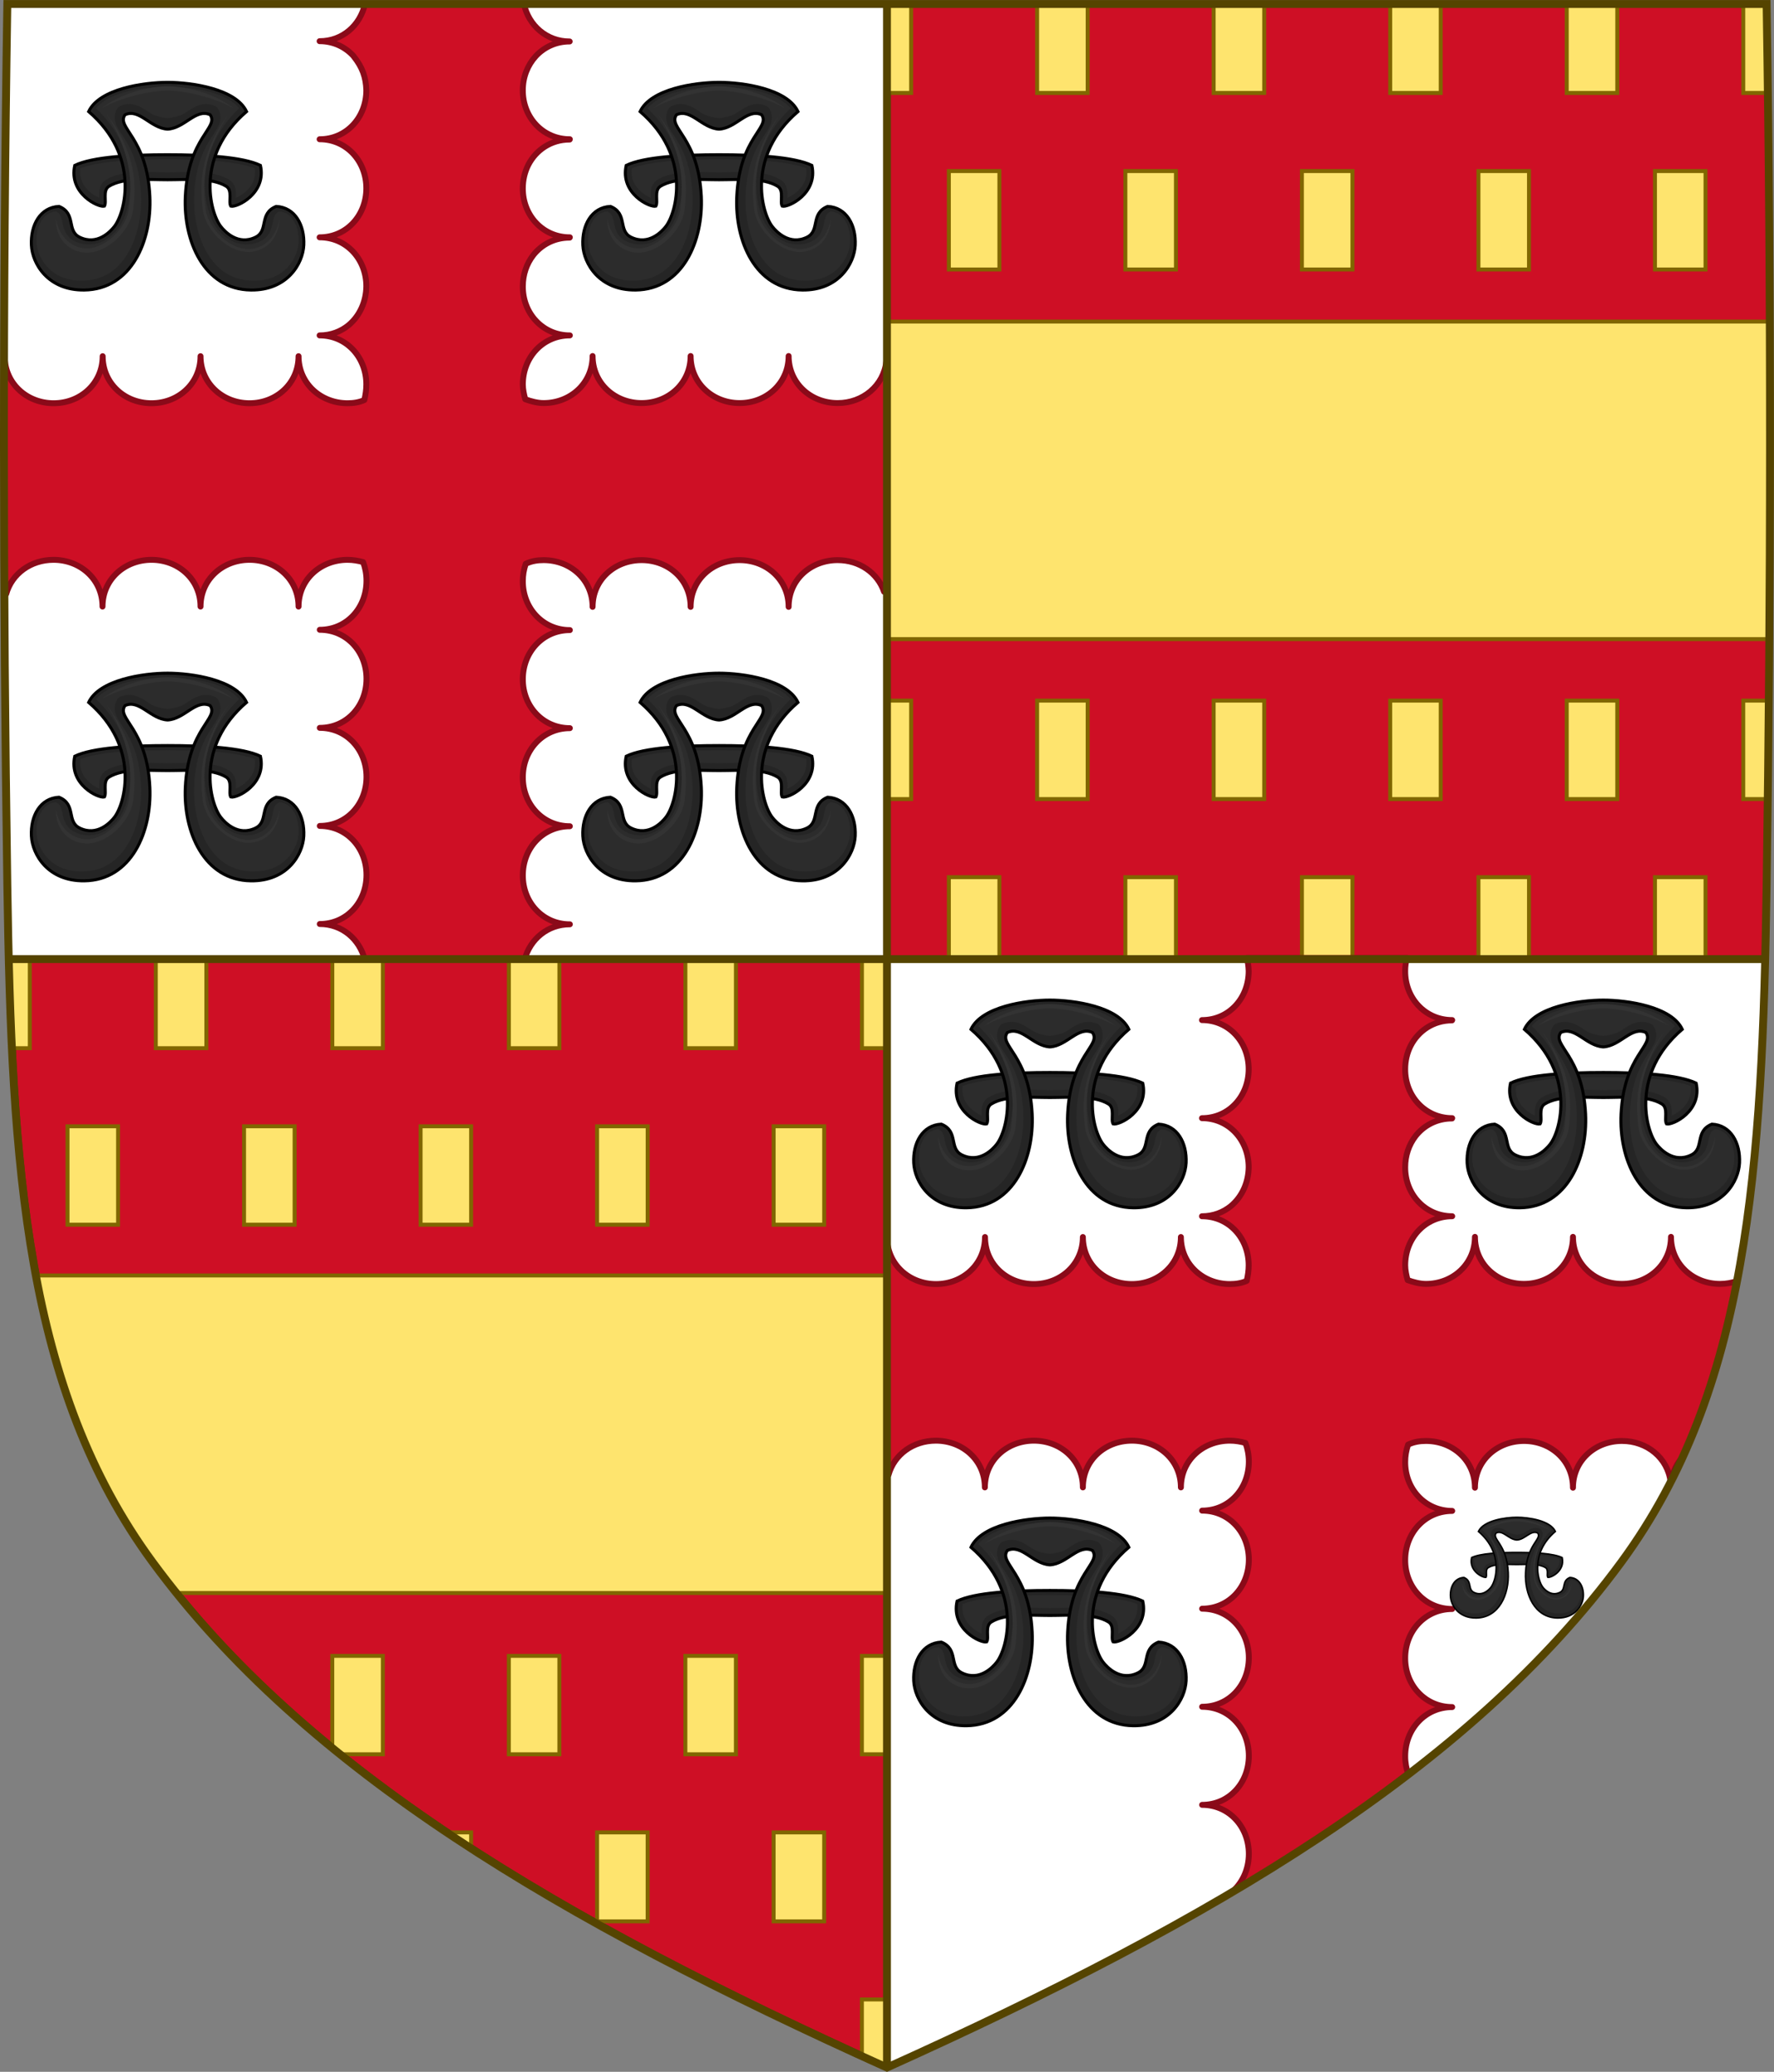<svg height="526" width="450.38" xmlns="http://www.w3.org/2000/svg" xmlns:xlink="http://www.w3.org/1999/xlink"><rect width="100%" height="100%" fill="#808080" stroke="none"/><clipPath id="a"><path d="m404.312-27.079c-1.183 74.581-1.114 149.173 0 223.752 1.073 71.855 4.657 127.928 36.848 171.772 38.777 52.815 103.377 90.929 186.475 128.375 83.098-37.446 147.699-75.56 186.475-128.375 32.19-43.845 35.775-99.918 36.848-171.772 1.114-74.579 1.183-149.17 0-223.752z"/></clipPath><g clip-path="url(#a)" transform="translate(-402.451 28.094)"><path d="m225.187 524.936c-83.098-37.446-147.699-75.56-186.475-128.375-29.386-40.024-34.933-90.239-36.493-153.347l222.968.005-0 281.717z" fill="#ce0f25" transform="translate(402.451 -28.094)"/><path d="m404.312-27.079c-1.183 74.581-1.114 149.173 0 223.752 1.073 71.855 4.657 127.928 36.848 171.772 38.777 52.815 103.377 90.929 186.475 128.375 83.098-37.446 147.698-75.56 186.475-128.375 32.19-43.845 35.775-99.918 36.848-171.772 1.114-74.579 1.183-149.17 0-223.752z" fill="none" stroke="#540" stroke-width="2"/><g fill="#fee46e" stroke="#806600"><path d="m2.229 243.525c.193 7.721.445 15.25.795 22.59h4.545v-22.59zm37.324 0v22.59h12.834v-22.59zm44.818 0v22.59h12.832v-22.59zm44.818 0v22.59h12.832v-22.59zm44.818 0v22.59h12.83v-22.59zm44.818 0v22.59h6.361v-10.723c-.053-3.956-.1-7.912-.162-11.867zm-201.682 42.418v24.988h12.834v-24.988zm44.818 0v24.988h12.834v-24.988zm44.816 0v24.988h12.834v-24.988zm44.818 0v24.988h12.832v-24.988zm44.818 0v24.988h12.832v-24.988h-.002zm-156.863 44.816v24.988h12.834v-24.988zm44.818 0v24.988h12.832v-24.988zm44.818 0v24.988h12.832v-24.988zm44.818 0v24.988h12.83v-24.988zm44.816 0v24.988h6.363v-24.988zm-192.947 44.818c1.294 2.564 2.661 5.09 4.102 7.58v-7.58zm36.086 0v24.988h12.834v-24.988zm44.816 0v24.988h12.834v-24.988zm44.818 0v24.988h12.832v-24.988zm44.818 0v24.988h12.832v-24.988h-.002zm-112.045 44.816v23.398c.65.532 1.3 1.063 1.957 1.592h10.875v-24.99zm44.818 0v24.99h12.832v-24.99zm44.818 0v24.99h12.83v-24.99zm44.816 0v24.99h6.363v-24.99zm-105.42 44.818c2.046 1.372 4.115 2.738 6.209 4.094v-4.094h-.002zm38.193 0v20.75 1.84h12.832v-1.84-20.75zm44.818 0v20.75 1.84h12.83v-1.84h.002v-20.75h-.002zm22.408 42.418v14.416c2.111.964 4.227 1.926 6.363 2.889v-17.305z" transform="translate(402.451 -28.094)"/><path d="m9.102 323.818c5.134 27.387 14.015 51.5 29.611 72.742 1.957 2.666 3.998 5.286 6.086 7.879h180.385v-80.621z" transform="translate(402.451 -28.094)"/></g></g><path d="m448.472 1.015c.734 80.892.795 161.802-.237 242.693l-223.086-.182 0-242.511z" fill="#ce0f25"/><path d="m432.992 43.428h-12.83v24.989h12.831v-24.989zm-44.816 0h-12.832v24.989h12.832zm-44.817 0h-12.835v24.989h12.835zm-44.817 0h-12.833v24.989h12.833zm-44.818 0h-12.832v24.989h12.832zm156.861 44.816h-12.831v24.989h12.831zm-44.817 0h-12.831v24.989h12.831zm-44.818 0h-12.832v24.989h12.832zm-44.816 0h-12.833v24.989h12.833zm-44.819 0h-6.133v24.989h6.134v-24.989zm218.266 0h-7.009v24.989h7.047c.003-8.329-.012-16.659-.038-24.989zm-16.587 44.818h-12.83v24.989h12.831v-24.989zm-44.816 0h-12.832v24.989h12.832zm-44.817 0h-12.835v24.989h12.835zm-44.817 0h-12.833v24.989h12.833zm-44.818 0h-12.832v24.989h12.832zm195.587 44.817h-6.74v24.989h6.483c.099-8.329.185-16.659.257-24.989zm-16.318 44.818h-12.83v20.751h12.831v-20.751zm-44.816 0h-12.832v20.751h12.832zm-44.817 0h-12.835v20.751h12.835zm-44.817 0h-12.833v20.751h12.833zm-44.818 0h-12.832v20.751h12.832zm156.861-44.818h-12.831v24.989h12.831zm-44.817 0h-12.831v24.989h12.831zm-44.818 0h-12.832v24.989h12.832zm-44.816 0h-12.833v24.989h12.833zm-44.819 0h-6.133v24.989h6.134v-24.989zm179.271-176.869h-12.831v22.589h12.831zm-44.817 0h-12.831v22.589h12.831zm-44.818 0h-12.832v22.589h12.832zm-44.816 0h-12.833v22.589h12.833zm-50.952 0v22.589h6.134v-22.589zm223.591 0h-6.2v22.589h6.509c-.096-7.53-.191-15.06-.309-22.589z" fill="#fee46e" stroke="#806600"/><path d="m225.148 81.637v80.621h223.762c.115-26.874.127-53.747.047-80.621z" fill="#fee46e" stroke="#806600" stroke-linecap="round" stroke-linejoin="round"/><path d="m1.703 1.015c-.734 80.892-.795 161.802.237 242.693l223.086-.182-0-242.511z" fill="#fff"/><path d="m92.658 1.016c-1.224 5.413-5.694 9.439-11.516 9.439 3.511 0 6.529 1.468 8.645 3.816v.023c2.257 2.833 3.103 5.339 3.217 8.611 0 6.865-5.001 12.449-11.861 12.449 6.861 0 11.861 5.586 11.861 12.451 0 6.865-5.001 12.449-11.861 12.449 6.861 0 11.861 5.586 11.861 12.451-.053 3.766-1.588 7.381-4.455 9.816-1.99 1.644-4.532 2.633-7.406 2.633 6.861 0 11.861 5.586 11.861 12.451 0 1.319-.194 2.636-.504 3.955-1.279.582-2.752.814-4.264.814-6.861 0-12.443-5.08-12.443-11.945 0 6.865-5.581 11.945-12.441 11.945-6.861 0-12.443-5.08-12.443-11.945 0 6.865-5.581 11.945-12.441 11.945-6.861 0-12.404-5.08-12.404-11.945 0 6.865-5.581 11.945-12.441 11.945-6.791 0-12.321-4.98-12.434-11.738-.043 19.556-.034 39.112.025 58.668.12.503.229 1.014.354 1.514 1.434-5.197 6.279-8.688 12.016-8.688 6.861 0 12.441 5.002 12.441 11.867 0-6.865 5.583-11.867 12.443-11.867 6.861 0 12.441 5.002 12.441 11.867 0-6.865 5.583-11.867 12.443-11.867 6.861 0 12.441 5.002 12.441 11.867 0-6.865 5.583-11.867 12.443-11.867 1.395 0 2.713.233 3.953.582.543 1.435.854 3.024.854 4.73 0 6.865-5.001 12.451-11.861 12.451 6.861 0 11.861 5.584 11.861 12.449s-5.001 12.451-11.861 12.451c6.861 0 11.861 5.584 11.861 12.449s-5.001 12.451-11.861 12.451c6.861 0 11.861 5.584 11.861 12.449 0 6.865-5.001 12.451-11.861 12.451 5.677 0 10.071 3.828 11.422 9.037l40.596-.033c1.391-5.162 5.822-8.928 11.473-8.928-6.861 0-11.976-5.584-11.938-12.449 0-6.865 5.077-12.451 11.938-12.451-6.861 0-11.976-5.584-11.938-12.449 0-6.865 5.077-12.451 11.938-12.451-6.861 0-11.976-5.584-11.938-12.449 0-6.865 5.077-12.451 11.938-12.451-6.861 0-11.976-5.584-11.938-12.449 0-1.474.232-2.87.736-4.383 1.473-.698 2.946-.932 4.535-.932 6.861 0 12.441 5.004 12.441 11.869 0-6.865 5.583-11.869 12.443-11.869 6.861 0 12.441 5.004 12.441 11.869 0-6.865 5.583-11.869 12.443-11.869s12.441 5.004 12.441 11.869c0-6.865 5.583-11.869 12.443-11.869 5.504 0 10.155 3.22 11.783 8.029.205-.831.391-1.677.582-2.518v-55.986c-.674 6.174-5.96 10.604-12.365 10.604-6.861 0-12.443-5.08-12.443-11.945 0 6.865-5.581 11.945-12.441 11.945s-12.443-5.08-12.443-11.945c0 6.865-5.581 11.945-12.441 11.945-6.861 0-12.443-5.08-12.443-11.945 0 6.865-5.581 11.945-12.441 11.945-1.589 0-3.257-.465-4.652-.969-.31-1.125-.619-2.521-.619-3.762 0-6.865 5.077-12.451 11.938-12.451-6.861 0-11.976-5.584-11.938-12.449 0-2.979.957-5.716 2.6-7.861.001-.002 0-.004 0-.006 2.145-2.754 5.438-4.506 9.295-4.506-.253 0-.498-.022-.746-.037.261-.017.519-.041.785-.041-6.861 0-11.976-5.584-11.938-12.449 0-2.131.491-4.139 1.371-5.895 1.967-3.858 5.828-6.479 10.527-6.479-.253 0-.498-.022-.746-.037.261-.017.519-.041.785-.041-6.861 0-11.976-5.584-11.938-12.449 0-3.363 1.233-6.38 3.275-8.627.01-.008.013-.016.019-.023 2.131-2.295 5.138-3.723 8.604-3.723-5.85 0-10.418-4.065-11.617-9.518z" fill="#ce0f25" stroke="#8a0a19" stroke-linecap="round" stroke-linejoin="round" stroke-width="1.5"/><g id="b" stroke-width="2.124" transform="matrix(.36 0 0 .36 130.77 59.658)"><g stroke-width="2.124"><path d="m-286.346-34.371c-4.768 2.931-1.413 10.963-3.269 14.055-4.164 1.135-25.376-8.912-20.92-28.765 12.424-6.045 39.58-7.518 65.473-7.518 25.893 0 53.049 1.473 65.473 7.518 4.456 19.852-16.756 29.899-20.92 28.765-1.856-3.093 1.5-11.124-3.269-14.055-10.152-6.241-27.439-4.576-41.284-4.576-13.846 0-31.133-1.665-41.284 4.576z" fill="#252525" stroke="#000" stroke-width="2.124"/><path d="m-245.062-52.389c-12.867 0-26.022.372-37.381 1.475-10.101.981-18.655 2.672-24.158 4.824-.894 7.211 2.048 12.389 6.146 16.164 2.25 2.072 4.801 3.623 6.871 4.525.139.06.21.061.344.115-.023-.7-.042-1.262-.045-2.104-.006-1.565.056-3.342.664-5.258.608-1.916 1.96-4.015 4.07-5.312 12.254-7.533 29.98-5.199 43.488-5.199 13.508 0 31.236-2.334 43.49 5.199 2.111 1.298 3.462 3.396 4.07 5.312.608 1.916.67 3.692.664 5.258-.003.842-.022 1.404-.045 2.104.134-.055.205-.055.344-.115 2.07-.903 4.621-2.453 6.871-4.525 4.099-3.775 7.041-8.954 6.146-16.164-5.503-2.152-14.059-3.844-24.16-4.824-11.359-1.103-24.514-1.475-37.381-1.475z" fill="#2c2c2c" transform="translate(0 -.937)"/></g><path d="m-275.06-84.789c-6.434 9.155 15.495 15.721 17.502 57.571 1.497 31.209-12.953 65.654-46.289 66.044-25.639.3-36.641-18.607-37.275-31.636-.685-14.092 6.143-26.738 19.494-27.349 12.426 5.001 5.099 17.132 14.596 21.74 12.359 5.996 21.666-4.032 24.424-7.572 7.682-9.859 18.291-49.786-18.135-81.056 7.482-16.045 38.741-20.602 55.681-20.602 16.94 0 48.199 4.557 55.681 20.602-36.427 31.269-25.818 71.196-18.135 81.056 2.758 3.539 12.065 13.568 24.424 7.572 9.497-4.608 2.17-16.739 14.596-21.74 13.352.611 20.18 13.258 19.494 27.349-.634 13.029-11.635 31.935-37.275 31.636-33.336-.39-47.785-34.835-46.289-66.044 2.007-41.851 23.936-48.417 17.502-57.571-10.077-4.639-17.894 9.505-29.999 10.16-12.105-.655-19.922-14.799-29.999-10.16z" fill="#252525" stroke="#000" stroke-width="2.124"/><path d="m-259.522-87.482c-2.412-1.602-5.031-3.244-8.219-4.184-3.188-.94-7.095-.95-10.711.715-.8.368-1.488.94-1.994 1.66-2.536 3.608-2.26 8.579-.709 11.932 1.551 3.353 3.777 6.249 6.127 10.07 4.699 7.643 10.221 18.604 11.184 38.674.707 14.75-2.447 30.31-9.369 41.764-6.923 11.453-17.04 18.884-32 19.059-11.586.135-19.212-3.9-24.35-9.279s-7.632-12.382-7.887-17.615c-.3-6.171 1.108-11.858 3.668-15.748 2.356-3.58 5.467-5.692 9.947-6.203 1.455.747 2.324 1.497 2.873 2.365.678 1.073 1.123 2.556 1.549 4.543.426 1.987.79 4.434 1.992 7.092 1.202 2.658 3.533 5.432 6.906 7.068 7.604 3.689 15.08 2.446 20.295-.275s8.589-6.603 10.236-8.717c5.162-6.625 9.531-19.582 8.518-35.873-.951-15.287-7.428-33.163-24.062-48.924 3.717-4.606 10.679-8.592 19.158-11.123 8.214-2.452 17.28-3.593 31.308-3.793 14.029.2 23.095 1.341 31.308 3.793 8.479 2.531 15.441 6.518 19.158 11.123-16.635 15.761-23.112 33.637-24.062 48.924-1.013 16.291 3.355 29.248 8.518 35.873 1.647 2.114 5.021 5.996 10.236 8.717s12.691 3.964 20.295.275c3.374-1.637 5.704-4.41 6.906-7.068 1.202-2.658 1.566-5.105 1.992-7.092.426-1.987.871-3.47 1.549-4.543.549-.869 1.418-1.618 2.873-2.365 4.48.511 7.591 2.623 9.947 6.203 2.56 3.89 3.968 9.577 3.668 15.748-.255 5.233-2.749 12.236-7.887 17.615-5.138 5.38-12.763 9.415-24.35 9.279-14.96-.175-25.077-7.605-32-19.059-6.923-11.453-10.077-27.014-9.369-41.764.963-20.07 6.484-31.03 11.184-38.674 2.35-3.822 4.576-6.717 6.127-10.07 1.551-3.353 1.827-8.324-.709-11.932-.507-.72-1.195-1.292-1.994-1.66-3.616-1.664-7.523-1.655-10.711-.715-3.188.94-5.806 2.582-8.219 4.184-2.605 1.729-4.962 3.964-14.461 5.122-9.498-1.159-11.856-3.393-14.461-5.122z" fill="#2c2c2c"/><path d="m-245.063-104.842c-11.291 0-31.53 3.902-46.188 15.229 15.575-8.346 35.609-12.229 46.188-12.229 10.579 0 30.613 3.883 46.188 12.229-14.658-11.327-34.897-15.229-46.188-15.229zm-43.002 19.637c19.66 30.943 17.264 52.517 15.82 66.334-.715 6.842-5.142 14.502-11.271 20.086-6.13 5.584-13.862 9.04-20.988 8.088-7.657-1.022-16.442-6.489-19.432-20.793.125 15.765 10.223 22.589 19.035 23.766 8.331 1.113 16.807-2.832 23.404-8.842s11.415-14.135 12.236-21.994c1.443-13.812 3.771-36.763-18.805-66.645zm86.004 0c-22.089 30.059-19.748 52.781-18.305 66.594.803 7.689 5.555 15.735 12.074 21.674s14.871 9.805 23.002 8.719c8.619-1.151 18.5-7.749 19.102-23.271-2.512 14.547-11.518 20.241-19.367 21.289-7.327.978-15.181-2.56-21.389-8.215-6.207-5.655-10.701-13.393-11.434-20.404-1.444-13.816-3.83-35.619 16.316-66.385z" fill="#333"/></g><use height="100%" transform="translate(140)" width="100%" xlink:href="#b"/><use height="100%" transform="translate(0 150)" width="100%" xlink:href="#b"/><use height="100%" transform="translate(140 150)" width="100%" xlink:href="#b"/><path d="m225.184 524.914c83.098-37.446 147.699-75.56 186.475-128.375 29.386-40.024 34.933-90.239 36.493-153.347l-222.968.005 0 281.717z" fill="#fff"/><path d="m357.174 243.193-40.617.002c.271 1.047.415 2.141.457 3.34 0 6.865-5.001 12.449-11.861 12.449 6.861 0 11.861 5.586 11.861 12.451s-5.001 12.449-11.861 12.449c6.861 0 11.861 5.586 11.861 12.451-.053 3.766-1.588 7.381-4.455 9.816-1.99 1.644-4.532 2.633-7.406 2.633 6.861 0 11.861 5.586 11.861 12.451 0 1.319-.194 2.636-.504 3.955-1.279.582-2.752.814-4.264.814-6.861 0-12.443-5.08-12.443-11.945 0 6.865-5.581 11.945-12.441 11.945-6.861 0-12.443-5.08-12.443-11.945 0 6.865-5.581 11.945-12.441 11.945-6.861 0-12.404-5.08-12.404-11.945 0 6.865-5.581 11.945-12.441 11.945-6.861 0-12.443-5.08-12.443-11.945 0 .025-.004.048-.004.072v58.639c.132.558.254 1.124.393 1.678 1.434-5.197 6.279-8.688 12.016-8.688 6.861 0 12.441 5.002 12.441 11.867 0-6.865 5.583-11.867 12.443-11.867 6.861 0 12.441 5.002 12.441 11.867 0-6.865 5.583-11.867 12.443-11.867 6.861 0 12.441 5.002 12.441 11.867 0-6.865 5.583-11.867 12.443-11.867 1.395 0 2.713.233 3.953.582.543 1.435.854 3.024.854 4.73 0 6.865-5.001 12.451-11.861 12.451 6.861 0 11.861 5.584 11.861 12.449s-5.001 12.451-11.861 12.451c6.861 0 11.861 5.584 11.861 12.449s-5.001 12.451-11.861 12.451c6.861 0 11.861 5.584 11.861 12.449 0 6.865-5.001 12.451-11.861 12.451 6.861 0 11.861 5.584 11.861 12.449 0 4.016-1.731 7.568-4.5 9.857 16.257-9.607 31.301-19.56 45.002-30.061-.528-1.43-.82-2.986-.811-4.619 0-6.865 5.077-12.451 11.938-12.451-6.861 0-11.976-5.584-11.938-12.449 0-6.865 5.077-12.451 11.938-12.451-6.861 0-11.976-5.584-11.938-12.449 0-6.865 5.077-12.451 11.938-12.451-6.861 0-11.976-5.584-11.938-12.449 0-1.474.232-2.87.736-4.383 1.473-.698 2.946-.932 4.535-.932 6.861 0 12.441 5.004 12.441 11.869 0-6.865 5.583-11.869 12.443-11.869 6.861 0 12.441 5.004 12.441 11.869 0-6.865 5.583-11.869 12.443-11.869 6.373 0 11.634 4.321 12.352 10.438.089-.175.173-.352.262-.527.37-2.27 1.369-4.273 2.824-5.873 6.287-13.81 10.677-28.661 13.762-44.631-1.347.462-2.796.723-4.314.723-6.861 0-12.443-5.08-12.443-11.945 0 6.865-5.581 11.945-12.441 11.945s-12.443-5.08-12.443-11.945c0 6.865-5.581 11.945-12.441 11.945-6.861 0-12.443-5.08-12.443-11.945 0 6.865-5.581 11.945-12.441 11.945-1.589 0-3.257-.465-4.652-.969-.31-1.125-.619-2.521-.619-3.762 0-6.865 5.077-12.451 11.938-12.451-6.861 0-11.976-5.584-11.938-12.449 0-2.979.957-5.716 2.6-7.861.001-.002 0-.004 0-.006 2.145-2.754 5.438-4.506 9.295-4.506-.253 0-.498-.022-.746-.037.261-.017.519-.041.785-.041-6.861 0-11.976-5.584-11.938-12.449 0-2.131.491-4.139 1.371-5.895 1.967-3.858 5.828-6.479 10.527-6.479-.253 0-.498-.022-.746-.037.261-.017.519-.041.785-.041-6.861 0-11.976-5.584-11.938-12.449 0-1.162.156-2.28.434-3.342z" fill="#ce0f25" stroke="#8a0a19" stroke-linecap="round" stroke-linejoin="round" stroke-width="1.5"/><use height="100%" transform="translate(224 233)" width="100%" xlink:href="#b"/><use height="100%" transform="translate(364.5 233)" width="100%" xlink:href="#b"/><use height="100%" transform="translate(224 364.5)" width="100%" xlink:href="#b"/><use height="100%" stroke-width="2.055" transform="matrix(.488 0 0 .485 364.343 375.074)" width="100%" xlink:href="#b"/><g fill="none" stroke="#540" stroke-width="2"><path d="m1.861 1.015c-1.183 74.581-1.114 149.173 0 223.752 1.073 71.855 4.657 127.928 36.848 171.772 38.777 52.815 103.377 90.929 186.475 128.375 83.098-37.446 147.699-75.56 186.475-128.375 32.19-43.845 35.775-99.918 36.848-171.772 1.114-74.579 1.183-149.17 0-223.752z"/><path d="m1.982 243.502 446.404-0m-223.202 281.412-0-523.899"/></g></svg>